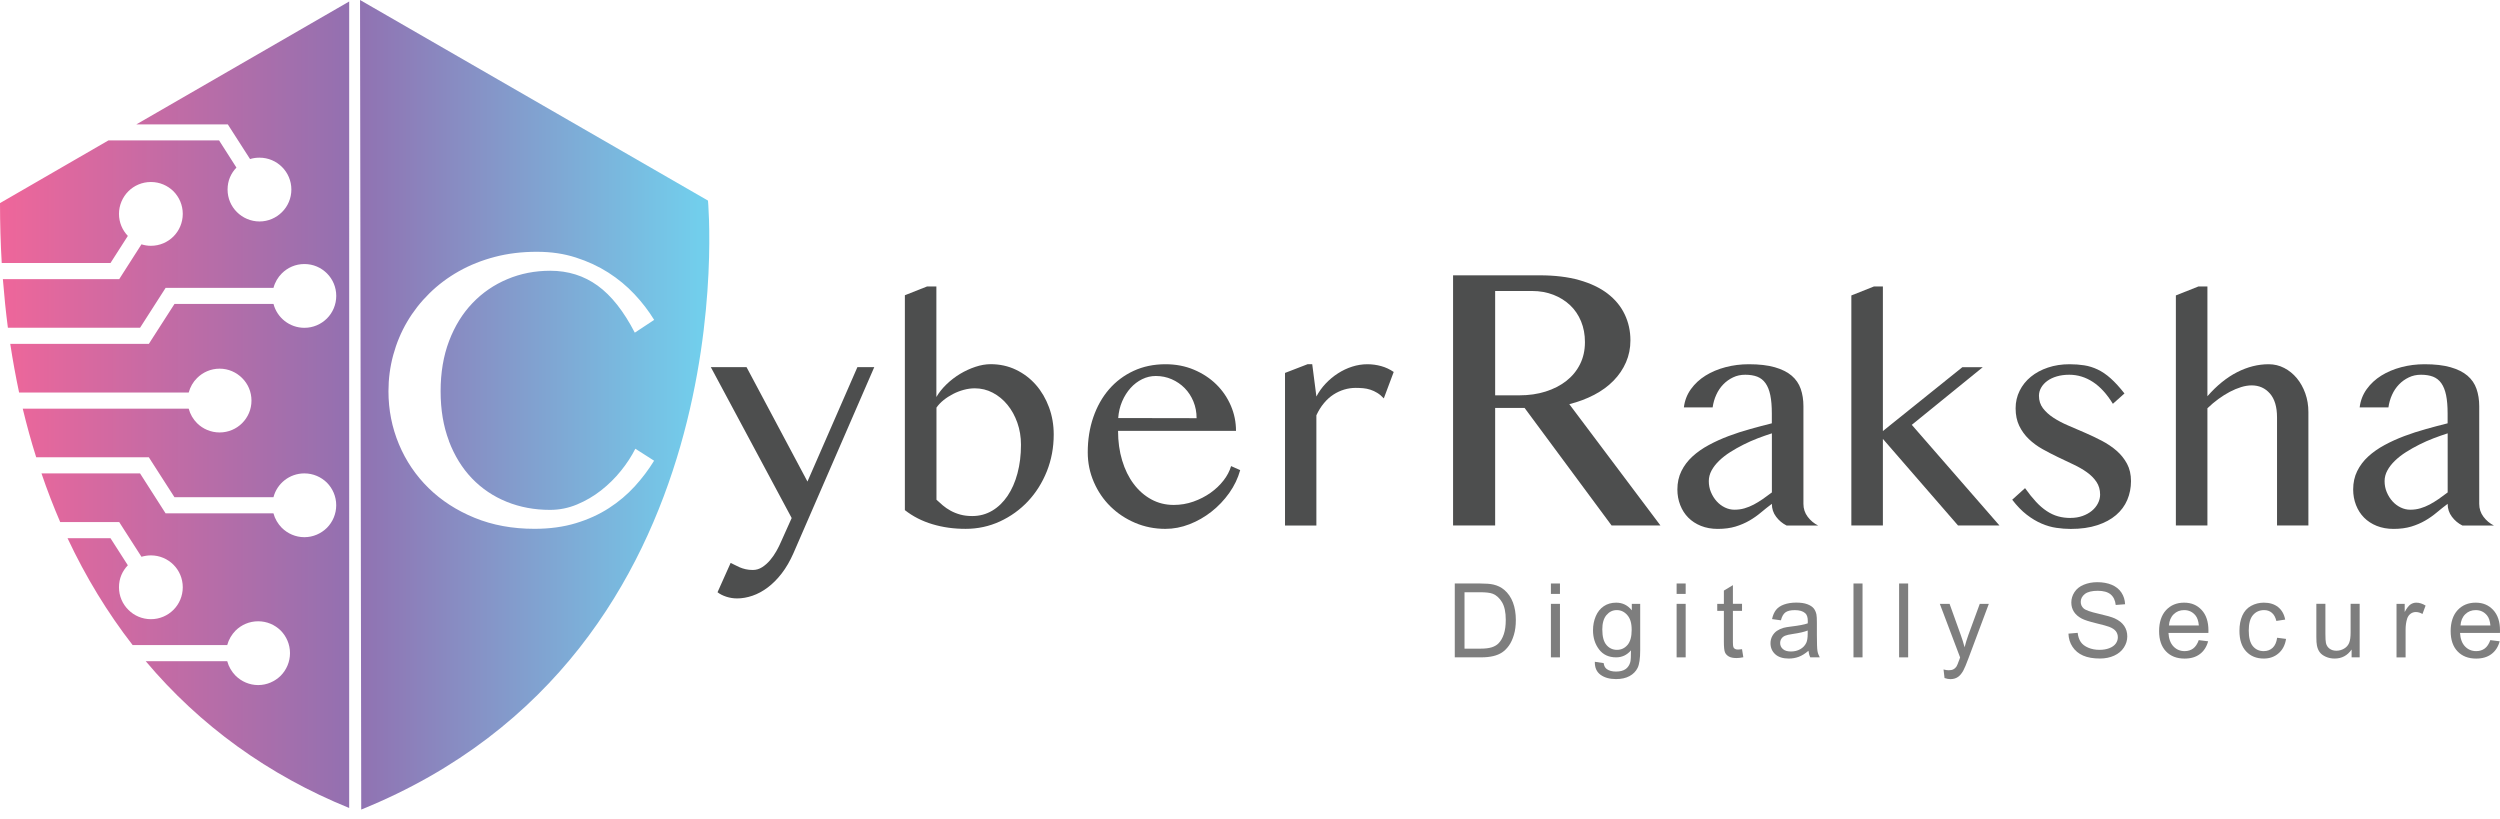 <svg width="232" height="76" viewBox="0 0 232 76" fill="none" xmlns="http://www.w3.org/2000/svg">
<path d="M32.405 0.137L12.654 11.542H21.142L21.361 11.887L23.205 14.761C23.479 14.672 23.777 14.632 24.083 14.632C24.897 14.632 25.637 14.962 26.169 15.494C26.709 16.034 27.039 16.774 27.039 17.588C27.039 18.402 26.709 19.151 26.169 19.683C25.637 20.215 24.897 20.552 24.083 20.552C23.268 20.552 22.52 20.215 21.988 19.683C21.448 19.151 21.119 18.41 21.119 17.588C21.119 16.766 21.432 16.081 21.941 15.552L20.331 13.031H10.061L0 18.848C0 20.731 0.055 22.586 0.161 24.407H10.254L11.864 21.893C11.355 21.361 11.041 20.645 11.041 19.846C11.041 19.048 11.371 18.292 11.911 17.752C12.443 17.22 13.183 16.89 14.005 16.89C14.827 16.89 15.56 17.22 16.1 17.752C16.632 18.292 16.961 19.032 16.961 19.846C16.961 20.66 16.632 21.409 16.1 21.941C15.56 22.481 14.819 22.81 14.005 22.81C13.7 22.81 13.41 22.763 13.128 22.673L11.284 25.558L11.065 25.903H0.266C0.387 27.434 0.54 28.941 0.732 30.413H12.999L15.367 26.717H25.379C25.516 26.193 25.79 25.734 26.153 25.371C26.693 24.831 27.426 24.502 28.248 24.502C29.07 24.502 29.802 24.831 30.342 25.371C30.875 25.903 31.204 26.643 31.204 27.457C31.204 28.271 30.875 29.02 30.342 29.552C29.802 30.092 29.062 30.421 28.248 30.421C26.87 30.421 25.711 29.478 25.381 28.206H16.192L14.034 31.565L13.816 31.91H0.951C1.186 33.449 1.46 34.955 1.773 36.428H17.512C17.649 35.912 17.915 35.446 18.287 35.082C18.819 34.55 19.559 34.212 20.381 34.212C21.203 34.212 21.935 34.55 22.468 35.082C23.008 35.614 23.337 36.354 23.337 37.176C23.337 37.998 23.008 38.731 22.468 39.271C21.935 39.803 21.195 40.132 20.381 40.132C19.567 40.132 18.819 39.803 18.287 39.271C17.915 38.899 17.649 38.441 17.512 37.925H2.11C2.482 39.463 2.893 40.97 3.359 42.435H13.813L14.032 42.78L16.189 46.139H25.379C25.708 44.867 26.87 43.931 28.245 43.931C29.059 43.931 29.8 44.261 30.34 44.793C30.872 45.333 31.201 46.073 31.201 46.887C31.201 47.702 30.872 48.442 30.34 48.982C29.8 49.514 29.059 49.851 28.245 49.851C27.431 49.851 26.691 49.514 26.151 48.982C25.787 48.61 25.513 48.152 25.376 47.636H15.365L12.996 43.931H3.849C4.373 45.478 4.961 46.993 5.588 48.45H11.065L11.284 48.795L13.128 51.669C13.41 51.587 13.7 51.54 14.005 51.54C14.819 51.54 15.56 51.869 16.1 52.409C16.632 52.942 16.961 53.682 16.961 54.496C16.961 55.31 16.632 56.058 16.1 56.59C15.56 57.131 14.819 57.46 14.005 57.46C13.191 57.46 12.443 57.131 11.911 56.59C11.371 56.058 11.041 55.318 11.041 54.496C11.041 53.674 11.355 52.989 11.864 52.459L10.254 49.946H6.268C7.959 53.548 9.98 56.864 12.309 59.863H21.087C21.224 59.346 21.498 58.888 21.862 58.516C22.402 57.984 23.134 57.655 23.956 57.655C24.778 57.655 25.511 57.984 26.051 58.516C26.583 59.056 26.912 59.797 26.912 60.611C26.912 61.425 26.583 62.165 26.051 62.705C25.511 63.237 24.77 63.575 23.956 63.575C23.142 63.575 22.402 63.237 21.862 62.705C21.498 62.334 21.224 61.875 21.087 61.359H13.523C18.542 67.319 24.881 71.926 32.403 74.98" fill="url(#paint0_linear_641_223)"/>
<path d="M65.701 18.616L33.412 0L33.522 75.127C69.595 60.511 65.701 18.616 65.701 18.616ZM41.66 40.931C42.179 42.295 42.893 43.452 43.802 44.398C44.711 45.343 45.783 46.065 47.019 46.566C48.255 47.066 49.596 47.317 51.042 47.317C51.906 47.317 52.741 47.151 53.545 46.816C54.349 46.482 55.094 46.047 55.779 45.51C56.464 44.972 57.081 44.366 57.623 43.692C58.166 43.017 58.611 42.335 58.959 41.642L60.7 42.754C60.195 43.581 59.594 44.377 58.904 45.135C58.211 45.894 57.413 46.569 56.504 47.156C55.595 47.744 54.57 48.21 53.426 48.555C52.283 48.9 51.008 49.074 49.598 49.074C47.559 49.074 45.707 48.734 44.047 48.054C42.385 47.375 40.96 46.455 39.774 45.294C38.589 44.132 37.669 42.775 37.021 41.226C36.373 39.674 36.049 38.035 36.049 36.304C36.049 35.156 36.196 34.033 36.494 32.94C36.792 31.847 37.219 30.822 37.782 29.863C38.343 28.907 39.031 28.026 39.84 27.231C40.649 26.433 41.563 25.748 42.583 25.173C43.602 24.599 44.717 24.154 45.928 23.838C47.14 23.521 48.431 23.366 49.804 23.366C51.176 23.366 52.322 23.543 53.429 23.895C54.536 24.249 55.542 24.715 56.451 25.294C57.36 25.877 58.169 26.546 58.88 27.305C59.591 28.063 60.2 28.859 60.706 29.686L58.909 30.872C57.884 28.883 56.733 27.426 55.46 26.506C54.188 25.587 52.723 25.126 51.066 25.126C49.643 25.126 48.315 25.384 47.08 25.906C45.844 26.425 44.767 27.165 43.844 28.129C42.922 29.093 42.2 30.263 41.676 31.641C41.152 33.019 40.889 34.573 40.889 36.304C40.889 38.035 41.147 39.563 41.668 40.931H41.66Z" fill="url(#paint1_linear_641_223)"/>
<path d="M67.801 52.236C67.917 52.283 68.043 52.346 68.18 52.423C68.32 52.499 68.472 52.573 68.638 52.644C68.804 52.715 68.989 52.776 69.192 52.823C69.392 52.87 69.618 52.894 69.866 52.894C70.172 52.894 70.459 52.807 70.728 52.636C70.996 52.465 71.239 52.249 71.46 51.99C71.679 51.732 71.876 51.45 72.048 51.145C72.219 50.839 72.364 50.552 72.477 50.283L73.468 48.073L65.964 34.07H69.279L74.932 44.688L79.567 34.07H81.132L73.628 51.345C73.312 52.062 72.951 52.683 72.546 53.21C72.14 53.737 71.705 54.172 71.247 54.517C70.788 54.862 70.314 55.118 69.827 55.284C69.339 55.45 68.865 55.534 68.407 55.534C68.061 55.534 67.727 55.481 67.403 55.376C67.079 55.271 66.805 55.131 66.586 54.96L67.806 52.233L67.801 52.236Z" fill="#4D4E4E"/>
<path d="M83.969 27.399L86.034 26.583H86.896V36.842C87.136 36.431 87.449 36.038 87.837 35.664C88.224 35.29 88.645 34.969 89.099 34.695C89.552 34.423 90.026 34.205 90.519 34.041C91.011 33.878 91.483 33.796 91.931 33.796C92.782 33.796 93.567 33.968 94.283 34.313C95 34.658 95.616 35.127 96.135 35.719C96.652 36.312 97.055 37.002 97.347 37.793C97.64 38.583 97.785 39.426 97.785 40.325C97.785 41.539 97.571 42.677 97.147 43.739C96.72 44.801 96.138 45.725 95.398 46.516C94.657 47.306 93.788 47.928 92.795 48.389C91.799 48.847 90.737 49.077 89.61 49.077C88.482 49.077 87.494 48.934 86.532 48.647C85.571 48.36 84.717 47.925 83.972 47.34V27.397L83.969 27.399ZM86.896 46.366C87.078 46.537 87.275 46.716 87.491 46.898C87.707 47.08 87.947 47.246 88.216 47.393C88.485 47.541 88.782 47.662 89.112 47.752C89.441 47.844 89.812 47.889 90.224 47.889C90.903 47.889 91.52 47.722 92.076 47.393C92.631 47.064 93.106 46.603 93.504 46.015C93.901 45.428 94.207 44.73 94.423 43.921C94.639 43.112 94.747 42.23 94.747 41.273C94.747 40.546 94.634 39.864 94.41 39.229C94.186 38.594 93.88 38.038 93.49 37.564C93.103 37.089 92.647 36.718 92.128 36.444C91.607 36.17 91.051 36.036 90.458 36.036C90.123 36.036 89.781 36.083 89.433 36.178C89.083 36.273 88.751 36.402 88.437 36.565C88.124 36.728 87.829 36.916 87.562 37.132C87.294 37.348 87.075 37.58 86.904 37.827V46.363L86.896 46.366Z" fill="#4D4E4E"/>
<path d="M108.146 49.079C107.151 49.079 106.218 48.892 105.341 48.521C104.466 48.147 103.702 47.641 103.051 47.001C102.4 46.361 101.887 45.607 101.51 44.74C101.133 43.873 100.943 42.954 100.943 41.979C100.943 40.801 101.115 39.716 101.46 38.715C101.805 37.717 102.292 36.852 102.922 36.125C103.554 35.398 104.31 34.829 105.196 34.418C106.081 34.007 107.069 33.801 108.16 33.801C109.116 33.801 109.996 33.97 110.799 34.31C111.603 34.65 112.293 35.103 112.873 35.672C113.452 36.241 113.9 36.9 114.222 37.645C114.543 38.391 114.701 39.171 114.701 39.985H103.755C103.755 40.97 103.881 41.884 104.134 42.725C104.387 43.568 104.743 44.295 105.204 44.906C105.662 45.517 106.207 45.997 106.84 46.342C107.472 46.687 108.165 46.858 108.921 46.858C109.553 46.858 110.159 46.756 110.744 46.55C111.326 46.345 111.856 46.073 112.33 45.739C112.804 45.404 113.207 45.022 113.542 44.59C113.877 44.161 114.111 43.715 114.245 43.254L115.091 43.628C114.88 44.385 114.54 45.091 114.072 45.752C113.603 46.41 113.055 46.987 112.428 47.48C111.801 47.973 111.121 48.363 110.383 48.65C109.645 48.937 108.9 49.079 108.144 49.079H108.146ZM111.044 38.807C111.044 38.251 110.947 37.735 110.749 37.258C110.552 36.781 110.283 36.368 109.938 36.017C109.593 35.667 109.192 35.393 108.734 35.193C108.275 34.992 107.783 34.892 107.256 34.892C106.816 34.892 106.394 34.99 105.994 35.187C105.591 35.385 105.233 35.656 104.919 36.004C104.606 36.352 104.342 36.768 104.137 37.245C103.931 37.724 103.81 38.241 103.77 38.794L111.044 38.807Z" fill="#4D4E4E"/>
<path d="M121.33 33.799H121.775L122.162 36.797C122.392 36.357 122.679 35.957 123.024 35.593C123.369 35.229 123.748 34.913 124.165 34.647C124.581 34.379 125.021 34.17 125.485 34.023C125.948 33.875 126.42 33.801 126.897 33.801C127.326 33.801 127.75 33.859 128.167 33.973C128.583 34.086 128.973 34.27 129.336 34.518L128.417 36.971C128.225 36.76 128.024 36.592 127.814 36.462C127.603 36.333 127.387 36.233 127.168 36.162C126.949 36.091 126.723 36.046 126.494 36.025C126.264 36.007 126.035 35.996 125.806 35.996C125.442 35.996 125.087 36.049 124.736 36.154C124.386 36.26 124.054 36.415 123.738 36.62C123.422 36.826 123.129 37.089 122.863 37.411C122.594 37.732 122.36 38.106 122.16 38.538V48.769H119.249V34.608L121.33 33.804V33.799Z" fill="#4D4E4E"/>
<path d="M134.845 25.55H142.899C144.287 25.55 145.507 25.698 146.558 25.995C147.61 26.293 148.484 26.709 149.185 27.247C149.886 27.784 150.413 28.422 150.768 29.165C151.124 29.905 151.303 30.714 151.303 31.588C151.303 32.313 151.166 32.99 150.892 33.62C150.618 34.249 150.234 34.818 149.736 35.327C149.24 35.835 148.642 36.273 147.942 36.639C147.241 37.005 146.471 37.295 145.631 37.506L154.088 48.763H149.554L141.482 37.856H138.75V48.763H134.845V25.547V25.55ZM138.75 36.686H141.007C141.882 36.686 142.691 36.57 143.431 36.336C144.171 36.104 144.814 35.772 145.357 35.348C145.9 34.921 146.324 34.405 146.627 33.799C146.93 33.193 147.083 32.508 147.083 31.749C147.083 31.048 146.964 30.405 146.724 29.823C146.485 29.241 146.147 28.741 145.71 28.327C145.273 27.913 144.754 27.589 144.153 27.355C143.552 27.123 142.896 27.004 142.182 27.004H138.75V36.686Z" fill="#4D4E4E"/>
<path d="M165.793 48.766C165.411 48.576 165.087 48.305 164.824 47.954C164.56 47.607 164.429 47.206 164.429 46.756C164.083 47.014 163.746 47.283 163.417 47.559C163.088 47.836 162.729 48.089 162.342 48.313C161.955 48.537 161.525 48.721 161.051 48.866C160.577 49.008 160.029 49.082 159.407 49.082C158.833 49.082 158.314 48.987 157.85 48.803C157.386 48.616 156.994 48.36 156.672 48.036C156.351 47.712 156.103 47.325 155.927 46.874C155.75 46.424 155.661 45.942 155.661 45.425C155.661 44.793 155.785 44.224 156.035 43.718C156.283 43.212 156.625 42.759 157.06 42.361C157.494 41.963 158 41.61 158.575 41.3C159.149 40.989 159.76 40.712 160.411 40.467C161.062 40.222 161.731 40.006 162.418 39.814C163.106 39.624 163.775 39.445 164.426 39.284V38.365C164.426 37.695 164.379 37.132 164.284 36.67C164.189 36.212 164.039 35.841 163.838 35.559C163.638 35.277 163.383 35.077 163.072 34.955C162.761 34.837 162.389 34.776 161.96 34.776C161.531 34.776 161.17 34.858 160.827 35.021C160.482 35.185 160.179 35.401 159.916 35.675C159.652 35.949 159.436 36.267 159.27 36.636C159.101 37.005 158.991 37.395 158.933 37.806H156.264C156.34 37.174 156.559 36.61 156.917 36.112C157.276 35.614 157.729 35.195 158.274 34.855C158.82 34.516 159.439 34.255 160.132 34.073C160.825 33.891 161.544 33.801 162.292 33.801C163.248 33.801 164.052 33.894 164.703 34.081C165.353 34.268 165.875 34.529 166.268 34.863C166.66 35.198 166.939 35.606 167.108 36.091C167.274 36.573 167.358 37.108 167.358 37.69V46.758C167.358 47.209 167.49 47.607 167.753 47.957C168.017 48.307 168.338 48.576 168.723 48.769H165.796L165.793 48.766ZM164.431 40.214C164.01 40.348 163.575 40.501 163.124 40.672C162.674 40.844 162.234 41.039 161.805 41.255C161.375 41.471 160.962 41.703 160.572 41.95C160.179 42.2 159.834 42.467 159.539 42.754C159.241 43.041 159.007 43.341 158.835 43.657C158.664 43.974 158.577 44.303 158.577 44.648C158.577 45.012 158.643 45.354 158.777 45.673C158.912 45.994 159.088 46.276 159.307 46.519C159.526 46.764 159.781 46.953 160.068 47.093C160.356 47.233 160.651 47.301 160.959 47.301C161.283 47.301 161.594 47.259 161.892 47.172C162.187 47.085 162.474 46.969 162.753 46.822C163.03 46.674 163.306 46.503 163.586 46.313C163.862 46.123 164.144 45.915 164.431 45.697V40.217V40.214Z" fill="#4D4E4E"/>
<path d="M174.732 40.001L182.107 34.075H184.001L177.414 39.426L185.55 48.766H181.706L174.732 40.73V48.766H171.805V27.418L173.9 26.585H174.732V40.001Z" fill="#4D4E4E"/>
<path d="M192.165 48.062C192.558 48.062 192.921 48.002 193.256 47.883C193.591 47.765 193.88 47.604 194.123 47.404C194.368 47.203 194.555 46.972 194.689 46.708C194.824 46.445 194.89 46.176 194.89 45.897C194.89 45.446 194.776 45.054 194.552 44.719C194.328 44.385 194.031 44.087 193.662 43.823C193.293 43.56 192.874 43.318 192.405 43.099C191.936 42.878 191.459 42.651 190.969 42.416C190.482 42.182 190.002 41.934 189.533 41.671C189.064 41.407 188.646 41.099 188.277 40.746C187.908 40.393 187.613 39.985 187.386 39.519C187.162 39.055 187.049 38.512 187.049 37.89C187.049 37.308 187.173 36.763 187.423 36.262C187.671 35.762 188.019 35.327 188.464 34.963C188.909 34.6 189.436 34.315 190.05 34.11C190.661 33.904 191.33 33.801 192.057 33.801C192.545 33.801 193.001 33.836 193.419 33.902C193.841 33.968 194.255 34.097 194.66 34.289C195.066 34.481 195.472 34.755 195.872 35.114C196.273 35.472 196.699 35.938 197.15 36.513L196.075 37.474C195.519 36.565 194.9 35.888 194.218 35.443C193.533 34.998 192.806 34.776 192.028 34.776C191.607 34.776 191.225 34.826 190.88 34.926C190.535 35.027 190.242 35.166 189.997 35.343C189.752 35.519 189.562 35.727 189.423 35.967C189.283 36.207 189.215 36.46 189.215 36.728C189.215 37.169 189.336 37.55 189.581 37.877C189.826 38.201 190.147 38.496 190.55 38.76C190.951 39.023 191.409 39.266 191.92 39.484C192.431 39.706 192.953 39.929 193.485 40.159C194.015 40.388 194.536 40.636 195.05 40.904C195.561 41.173 196.02 41.481 196.42 41.829C196.821 42.179 197.145 42.583 197.39 43.041C197.635 43.499 197.756 44.037 197.756 44.648C197.756 45.259 197.64 45.852 197.411 46.392C197.182 46.932 196.834 47.401 196.37 47.799C195.906 48.197 195.324 48.51 194.626 48.739C193.928 48.969 193.106 49.085 192.157 49.085C191.728 49.085 191.285 49.05 190.83 48.984C190.377 48.919 189.918 48.787 189.46 48.589C189.001 48.394 188.54 48.118 188.082 47.765C187.623 47.412 187.173 46.948 186.733 46.374L187.924 45.299C188.277 45.797 188.617 46.218 188.943 46.569C189.267 46.919 189.602 47.206 189.942 47.43C190.282 47.654 190.629 47.817 190.99 47.917C191.349 48.018 191.739 48.068 192.16 48.068L192.165 48.062Z" fill="#4D4E4E"/>
<path d="M204.848 36.771C205.718 35.775 206.637 35.032 207.604 34.539C208.571 34.047 209.546 33.801 210.531 33.801C211.047 33.801 211.527 33.917 211.972 34.147C212.417 34.376 212.807 34.692 213.142 35.092C213.476 35.495 213.74 35.965 213.932 36.505C214.124 37.045 214.219 37.622 214.219 38.233V48.763H211.308V38.733C211.308 37.759 211.087 37.018 210.647 36.518C210.207 36.014 209.643 35.764 208.953 35.764C208.647 35.764 208.321 35.817 207.978 35.922C207.633 36.028 207.285 36.173 206.929 36.36C206.576 36.547 206.221 36.768 205.868 37.026C205.515 37.284 205.175 37.572 204.848 37.888V48.763H201.921V27.415L204.016 26.583H204.848V36.768V36.771Z" fill="#4D4E4E"/>
<path d="M228.507 48.766C228.125 48.576 227.8 48.305 227.537 47.954C227.274 47.607 227.142 47.206 227.142 46.756C226.797 47.014 226.46 47.283 226.13 47.559C225.801 47.836 225.443 48.089 225.055 48.313C224.668 48.537 224.239 48.721 223.764 48.866C223.29 49.008 222.742 49.082 222.12 49.082C221.546 49.082 221.027 48.987 220.563 48.803C220.1 48.616 219.707 48.36 219.386 48.036C219.064 47.712 218.817 47.325 218.64 46.874C218.464 46.424 218.374 45.942 218.374 45.425C218.374 44.793 218.498 44.224 218.748 43.718C218.996 43.212 219.338 42.759 219.773 42.361C220.208 41.963 220.714 41.61 221.288 41.3C221.862 40.989 222.473 40.712 223.124 40.467C223.775 40.222 224.444 40.006 225.132 39.814C225.819 39.624 226.488 39.445 227.139 39.284V38.365C227.139 37.695 227.092 37.132 226.997 36.67C226.902 36.212 226.752 35.841 226.552 35.559C226.351 35.277 226.096 35.077 225.785 34.955C225.474 34.837 225.103 34.776 224.673 34.776C224.244 34.776 223.883 34.858 223.54 35.021C223.195 35.185 222.892 35.401 222.629 35.675C222.365 35.949 222.149 36.267 221.983 36.636C221.815 37.005 221.704 37.395 221.646 37.806H218.977C219.054 37.174 219.272 36.61 219.631 36.112C219.989 35.614 220.442 35.195 220.988 34.855C221.533 34.516 222.152 34.255 222.845 34.073C223.538 33.891 224.257 33.801 225.005 33.801C225.962 33.801 226.765 33.894 227.416 34.081C228.067 34.268 228.588 34.529 228.981 34.863C229.373 35.198 229.653 35.606 229.821 36.091C229.987 36.573 230.072 37.108 230.072 37.69V46.758C230.072 47.209 230.203 47.607 230.467 47.957C230.73 48.307 231.052 48.576 231.436 48.769H228.509L228.507 48.766ZM227.144 40.214C226.723 40.348 226.288 40.501 225.838 40.672C225.387 40.844 224.947 41.039 224.518 41.255C224.088 41.471 223.675 41.703 223.285 41.95C222.892 42.2 222.547 42.467 222.252 42.754C221.954 43.041 221.72 43.341 221.549 43.657C221.377 43.974 221.29 44.303 221.29 44.648C221.29 45.012 221.356 45.354 221.491 45.673C221.625 45.994 221.802 46.276 222.02 46.519C222.239 46.764 222.494 46.953 222.782 47.093C223.069 47.233 223.364 47.301 223.672 47.301C223.996 47.301 224.307 47.259 224.605 47.172C224.9 47.085 225.187 46.969 225.466 46.822C225.743 46.674 226.02 46.503 226.299 46.313C226.575 46.123 226.857 45.915 227.144 45.697V40.217V40.214Z" fill="#4D4E4E"/>
<path d="M135.003 61.003V54.148H137.364C137.896 54.148 138.304 54.18 138.584 54.246C138.976 54.335 139.311 54.499 139.59 54.736C139.951 55.041 140.222 55.431 140.401 55.908C140.581 56.382 140.67 56.928 140.67 57.539C140.67 58.061 140.61 58.522 140.488 58.922C140.367 59.325 140.212 59.657 140.022 59.921C139.832 60.184 139.624 60.392 139.398 60.542C139.171 60.693 138.9 60.809 138.578 60.885C138.257 60.961 137.891 61.001 137.477 61.001H135.003V61.003ZM135.909 60.195H137.374C137.827 60.195 138.18 60.152 138.439 60.068C138.697 59.984 138.9 59.865 139.053 59.712C139.269 59.496 139.435 59.209 139.556 58.846C139.677 58.482 139.735 58.042 139.735 57.526C139.735 56.809 139.616 56.259 139.382 55.874C139.147 55.489 138.86 55.231 138.523 55.099C138.281 55.005 137.888 54.96 137.348 54.96H135.907V60.197L135.909 60.195Z" fill="#7E7E7E"/>
<path d="M143.924 55.115V54.148H144.764V55.115H143.924ZM143.924 61.003V56.037H144.764V61.003H143.924Z" fill="#7E7E7E"/>
<path d="M148 61.414L148.819 61.536C148.853 61.788 148.948 61.973 149.103 62.086C149.312 62.242 149.599 62.321 149.96 62.321C150.35 62.321 150.65 62.242 150.863 62.086C151.077 61.931 151.219 61.712 151.293 61.433C151.338 61.262 151.356 60.901 151.353 60.353C150.985 60.785 150.526 61.003 149.978 61.003C149.296 61.003 148.766 60.758 148.392 60.266C148.018 59.773 147.831 59.183 147.831 58.493C147.831 58.019 147.918 57.581 148.089 57.181C148.26 56.78 148.508 56.472 148.835 56.253C149.161 56.035 149.543 55.927 149.983 55.927C150.568 55.927 151.053 56.164 151.432 56.638V56.04H152.21V60.332C152.21 61.103 152.131 61.651 151.972 61.976C151.814 62.297 151.567 62.553 151.224 62.74C150.882 62.927 150.463 63.019 149.965 63.019C149.372 63.019 148.895 62.885 148.529 62.618C148.163 62.352 147.989 61.949 148 61.414ZM148.695 58.432C148.695 59.083 148.824 59.56 149.082 59.857C149.341 60.158 149.665 60.305 150.055 60.305C150.444 60.305 150.766 60.158 151.027 59.857C151.287 59.56 151.419 59.093 151.419 58.456C151.419 57.818 151.285 57.389 151.013 57.081C150.745 56.772 150.418 56.617 150.039 56.617C149.659 56.617 149.346 56.77 149.085 57.073C148.824 57.376 148.692 57.829 148.692 58.427L148.695 58.432Z" fill="#7E7E7E"/>
<path d="M155.59 55.115V54.148H156.43V55.115H155.59ZM155.59 61.003V56.037H156.43V61.003H155.59Z" fill="#7E7E7E"/>
<path d="M161.66 60.25L161.781 60.993C161.544 61.043 161.333 61.067 161.146 61.067C160.84 61.067 160.603 61.019 160.435 60.922C160.266 60.824 160.147 60.698 160.079 60.54C160.01 60.382 159.976 60.052 159.976 59.547V56.691H159.36V56.037H159.976V54.807L160.814 54.301V56.035H161.66V56.688H160.814V59.591C160.814 59.831 160.83 59.986 160.859 60.055C160.888 60.123 160.938 60.179 161.004 60.218C161.07 60.258 161.167 60.279 161.291 60.279C161.383 60.279 161.507 60.268 161.66 60.247V60.25Z" fill="#7E7E7E"/>
<path d="M167.827 60.39C167.516 60.656 167.216 60.843 166.926 60.951C166.639 61.059 166.328 61.114 165.999 61.114C165.454 61.114 165.035 60.98 164.742 60.714C164.45 60.447 164.302 60.108 164.302 59.691C164.302 59.449 164.358 59.225 164.468 59.025C164.579 58.825 164.724 58.661 164.903 58.54C165.082 58.419 165.285 58.327 165.509 58.264C165.675 58.219 165.923 58.176 166.257 58.137C166.937 58.055 167.437 57.961 167.759 57.847C167.761 57.731 167.764 57.657 167.764 57.629C167.764 57.286 167.685 57.044 167.524 56.904C167.308 56.714 166.989 56.62 166.565 56.62C166.17 56.62 165.878 56.688 165.688 56.828C165.498 56.967 165.359 57.212 165.269 57.565L164.447 57.452C164.521 57.099 164.645 56.814 164.816 56.598C164.987 56.382 165.235 56.214 165.559 56.098C165.883 55.982 166.26 55.921 166.687 55.921C167.113 55.921 167.456 55.971 167.719 56.072C167.985 56.172 168.18 56.298 168.304 56.448C168.428 56.598 168.515 56.791 168.565 57.02C168.594 57.162 168.607 57.423 168.607 57.797V58.919C168.607 59.702 168.626 60.197 168.66 60.405C168.694 60.614 168.768 60.811 168.873 61.001H167.993C167.906 60.827 167.851 60.621 167.825 60.387L167.827 60.39ZM167.756 58.511C167.451 58.635 166.992 58.743 166.381 58.83C166.036 58.88 165.791 58.935 165.646 58.998C165.504 59.062 165.393 59.151 165.314 59.273C165.235 59.394 165.198 59.525 165.198 59.673C165.198 59.897 165.282 60.084 165.454 60.234C165.622 60.384 165.872 60.458 166.199 60.458C166.526 60.458 166.813 60.387 167.063 60.245C167.316 60.102 167.501 59.907 167.619 59.662C167.709 59.473 167.754 59.191 167.754 58.822V58.514L167.756 58.511Z" fill="#7E7E7E"/>
<path d="M172.003 61.003V54.148H172.843V61.003H172.003Z" fill="#7E7E7E"/>
<path d="M176.237 61.003V54.148H177.077V61.003H176.237Z" fill="#7E7E7E"/>
<path d="M180.452 62.916L180.36 62.126C180.544 62.176 180.705 62.2 180.842 62.2C181.029 62.2 181.179 62.168 181.29 62.105C181.403 62.041 181.493 61.955 181.567 61.844C181.619 61.76 181.706 61.551 181.825 61.217C181.841 61.169 181.864 61.101 181.898 61.011L180.015 56.037H180.921L181.954 58.914C182.088 59.278 182.207 59.662 182.315 60.066C182.412 59.678 182.526 59.301 182.66 58.935L183.722 56.04H184.562L182.673 61.09C182.47 61.636 182.312 62.013 182.201 62.218C182.051 62.495 181.88 62.7 181.688 62.829C181.495 62.958 181.264 63.024 180.995 63.024C180.831 63.024 180.652 62.99 180.452 62.921V62.916Z" fill="#7E7E7E"/>
<path d="M191.952 58.801L192.808 58.727C192.848 59.07 192.943 59.352 193.09 59.57C193.238 59.789 193.467 59.968 193.78 60.102C194.091 60.237 194.442 60.305 194.832 60.305C195.177 60.305 195.482 60.253 195.748 60.15C196.015 60.047 196.209 59.905 196.341 59.726C196.47 59.547 196.536 59.352 196.536 59.138C196.536 58.925 196.473 58.735 196.349 58.574C196.225 58.414 196.02 58.279 195.733 58.169C195.548 58.097 195.142 57.987 194.513 57.834C193.883 57.681 193.443 57.539 193.19 57.407C192.864 57.236 192.619 57.023 192.458 56.77C192.297 56.517 192.218 56.232 192.218 55.916C192.218 55.571 192.316 55.247 192.513 54.947C192.711 54.646 192.995 54.417 193.375 54.262C193.751 54.106 194.17 54.027 194.631 54.027C195.14 54.027 195.588 54.109 195.975 54.272C196.362 54.435 196.663 54.678 196.871 54.994C197.079 55.313 197.192 55.671 197.208 56.074L196.339 56.14C196.291 55.708 196.133 55.379 195.864 55.157C195.596 54.936 195.195 54.825 194.668 54.825C194.141 54.825 193.72 54.925 193.47 55.126C193.219 55.326 193.093 55.568 193.093 55.853C193.093 56.098 193.182 56.301 193.359 56.461C193.533 56.62 193.989 56.783 194.726 56.949C195.464 57.115 195.97 57.262 196.244 57.386C196.642 57.571 196.937 57.802 197.126 58.084C197.316 58.366 197.411 58.69 197.411 59.059C197.411 59.428 197.305 59.768 197.097 60.089C196.889 60.411 196.589 60.664 196.196 60.843C195.804 61.022 195.364 61.111 194.876 61.111C194.257 61.111 193.736 61.022 193.317 60.84C192.898 60.658 192.569 60.387 192.329 60.023C192.089 59.66 191.965 59.249 191.952 58.79V58.801Z" fill="#7E7E7E"/>
<path d="M204.045 59.404L204.914 59.512C204.777 60.021 204.521 60.416 204.153 60.695C203.781 60.977 203.307 61.117 202.73 61.117C202.003 61.117 201.428 60.893 201.002 60.445C200.575 59.997 200.364 59.37 200.364 58.564C200.364 57.758 200.58 57.081 201.01 56.62C201.439 56.158 201.998 55.927 202.683 55.927C203.368 55.927 203.889 56.153 204.311 56.604C204.732 57.057 204.943 57.692 204.943 58.511C204.943 58.561 204.943 58.635 204.938 58.735H201.234C201.265 59.28 201.418 59.699 201.697 59.989C201.974 60.279 202.322 60.424 202.735 60.424C203.043 60.424 203.307 60.342 203.526 60.181C203.744 60.021 203.916 59.76 204.045 59.404ZM201.281 58.045H204.053C204.016 57.626 203.91 57.312 203.734 57.104C203.465 56.78 203.117 56.617 202.69 56.617C202.303 56.617 201.979 56.746 201.716 57.004C201.452 57.262 201.307 57.61 201.278 58.042L201.281 58.045Z" fill="#7E7E7E"/>
<path d="M211.319 59.183L212.146 59.291C212.056 59.863 211.824 60.308 211.45 60.629C211.079 60.951 210.62 61.114 210.078 61.114C209.398 61.114 208.853 60.893 208.439 60.447C208.025 60.002 207.82 59.367 207.82 58.538C207.82 58 207.91 57.531 208.086 57.131C208.263 56.73 208.534 56.427 208.897 56.227C209.261 56.027 209.656 55.927 210.083 55.927C210.623 55.927 211.063 56.064 211.406 56.335C211.748 56.609 211.969 56.996 212.064 57.497L211.245 57.623C211.166 57.289 211.029 57.038 210.831 56.87C210.634 56.701 210.394 56.617 210.115 56.617C209.69 56.617 209.345 56.77 209.082 57.073C208.816 57.376 208.684 57.858 208.684 58.516C208.684 59.175 208.813 59.668 209.069 59.971C209.324 60.274 209.659 60.424 210.07 60.424C210.399 60.424 210.676 60.324 210.897 60.121C211.118 59.918 211.258 59.607 211.319 59.186V59.183Z" fill="#7E7E7E"/>
<path d="M218.229 61.003V60.274C217.842 60.835 217.318 61.114 216.654 61.114C216.361 61.114 216.087 61.059 215.834 60.946C215.581 60.832 215.392 60.693 215.268 60.521C215.144 60.353 215.057 60.145 215.01 59.897C214.975 59.731 214.957 59.47 214.957 59.112V56.035H215.797V58.788C215.797 59.228 215.813 59.523 215.848 59.676C215.9 59.897 216.014 60.071 216.185 60.197C216.356 60.324 216.569 60.387 216.82 60.387C217.07 60.387 217.31 60.321 217.531 60.192C217.752 60.063 217.908 59.886 218 59.662C218.092 59.438 218.137 59.117 218.137 58.693V56.032H218.977V60.998H218.224L218.229 61.003Z" fill="#7E7E7E"/>
<path d="M222.397 61.003V56.037H223.156V56.791C223.348 56.438 223.527 56.206 223.691 56.095C223.854 55.985 224.033 55.927 224.231 55.927C224.515 55.927 224.802 56.016 225.095 56.198L224.805 56.978C224.6 56.857 224.394 56.796 224.189 56.796C224.004 56.796 223.838 56.851 223.693 56.962C223.548 57.073 223.443 57.225 223.38 57.423C223.288 57.723 223.24 58.05 223.24 58.406V61.006H222.4L222.397 61.003Z" fill="#7E7E7E"/>
<path d="M231.102 59.404L231.971 59.512C231.834 60.021 231.578 60.416 231.21 60.695C230.838 60.977 230.364 61.117 229.787 61.117C229.06 61.117 228.486 60.893 228.059 60.445C227.632 59.997 227.421 59.37 227.421 58.564C227.421 57.758 227.637 57.081 228.067 56.62C228.496 56.158 229.055 55.927 229.74 55.927C230.425 55.927 230.946 56.153 231.368 56.604C231.789 57.057 232 57.692 232 58.511C232 58.561 232 58.635 231.995 58.735H228.291C228.322 59.28 228.475 59.699 228.754 59.989C229.031 60.279 229.379 60.424 229.792 60.424C230.1 60.424 230.364 60.342 230.583 60.181C230.801 60.021 230.973 59.76 231.102 59.404ZM228.338 58.045H231.11C231.073 57.626 230.967 57.312 230.791 57.104C230.522 56.78 230.174 56.617 229.747 56.617C229.36 56.617 229.036 56.746 228.773 57.004C228.509 57.262 228.364 57.61 228.335 58.042L228.338 58.045Z" fill="#7E7E7E"/>
<defs>
<linearGradient id="paint0_linear_641_223" x1="0" y1="37.564" x2="64.808" y2="37.564" gradientUnits="userSpaceOnUse">
<stop stop-color="#EF669A"/>
<stop offset="0.51" stop-color="#9171B1"/>
<stop offset="1" stop-color="#72CEEC"/>
</linearGradient>
<linearGradient id="paint1_linear_641_223" x1="0.024" y1="37.564" x2="64.847" y2="37.564" gradientUnits="userSpaceOnUse">
<stop stop-color="#EF669A"/>
<stop offset="0.51" stop-color="#9171B1"/>
<stop offset="1" stop-color="#72CEEC"/>
</linearGradient>
</defs>
</svg>
